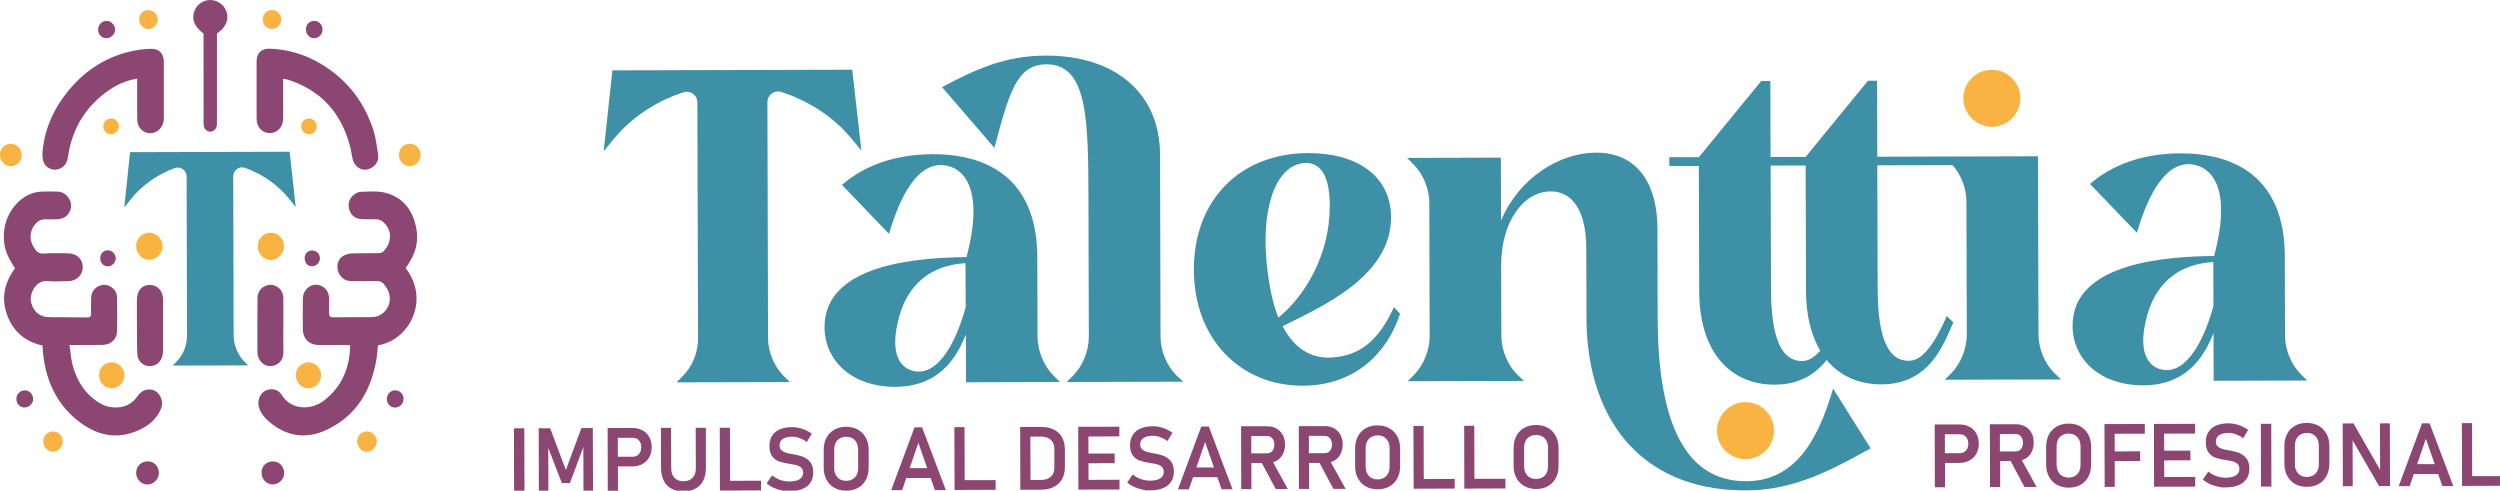 <svg xmlns:inkscape="http://www.inkscape.org/namespaces/inkscape" xmlns:sodipodi="http://sodipodi.sourceforge.net/DTD/sodipodi-0.dtd" xmlns="http://www.w3.org/2000/svg" xmlns:svg="http://www.w3.org/2000/svg" width="94.407mm" height="18.528mm" viewBox="0 0 94.407 18.528" id="svg1" xml:space="preserve" inkscape:version="1.4 (86a8ad7, 2024-10-11)" sodipodi:docname="logotipo-full.svg"><defs id="defs1"><style id="style1">      .cls-1 {        fill: #3e90a6;      }      .cls-2 {        fill: #f9b342;      }      .cls-3 {        fill: #8b4771;      }    </style><style id="style1-4">      .cls-1 {        fill: #3e90a6;      }      .cls-2 {        fill: #f9b342;      }      .cls-3 {        fill: #8b4771;      }    </style></defs><g inkscape:label="Capa 1" inkscape:groupmode="layer" id="layer1" transform="translate(-57.836,-139.167)"><g inkscape:label="Capa 1" id="layer1-8" transform="translate(-35.25,24.871)"><g id="g28" transform="matrix(0.143,0,0,0.147,93.086,114.296)"><path class="cls-3" d="m 107.49,68.34 c 2.07,-2.84 3.12,-5.99 2.49,-9.48 -0.85,-4.69 -3.44,-8.13 -8.17,-9.33 -2.12,-0.54 -4.47,-0.3 -6.71,-0.24 -0.66,0.02 -1.42,0.51 -1.94,0.99 -1.1,1.01 -1.36,2.35 -0.86,3.75 0.5,1.38 1.58,2.15 3.03,2.25 1.3,0.09 2.61,0.07 3.92,0.04 0.84,-0.01 1.51,0.29 2.1,0.85 2.19,2.06 2.21,4.97 0,7.32 -0.28,0.3 -0.79,0.53 -1.2,0.54 -2.42,0.06 -4.84,-0.02 -7.25,0.08 -0.82,0.03 -1.73,0.28 -2.42,0.71 -1.24,0.78 -1.66,2.45 -1.2,3.86 0.48,1.48 1.74,2.49 3.28,2.52 2.33,0.04 4.67,0.04 7,0 0.77,-0.01 1.38,0.26 1.83,0.81 0.43,0.53 0.85,1.11 1.13,1.73 1.42,3.17 -0.89,6.71 -4.34,6.72 -3.45,0.01 -6.89,0.03 -10.34,0.05 -0.68,0 -0.94,-0.34 -0.94,-0.98 0,-1.25 0.03,-2.5 0.01,-3.75 -0.02,-1.4 -0.56,-2.55 -1.84,-3.23 -2.3,-1.22 -5.03,0.44 -5.09,3.13 -0.05,2.56 -0.03,5.12 -0.02,7.67 0,2.65 1.59,4.25 4.25,4.28 2.28,0.02 4.56,-0.01 6.84,-0.02 0.46,0 0.92,0.04 1.42,0.07 -0.12,5.85 -2.2,10.65 -6.85,14.17 -3.48,2.64 -8.79,2.52 -11.24,-1.42 -0.95,-1.52 -2.88,-1.81 -4.38,-1.02 -1.43,0.75 -2.11,2.55 -1.61,4.25 0.44,1.47 1.42,2.6 2.53,3.55 4.6,3.9 9.78,4.71 15.24,2.25 7.93,-3.57 11.92,-10.14 13.3,-18.49 0.18,-1.08 0.23,-2.19 0.33,-3.26 8.36,-1.31 13.84,-11.61 7.35,-19.84 0.03,-0.08 0.03,-0.11 0.05,-0.13 0.1,-0.13 0.19,-0.27 0.29,-0.4 z" id="path1"></path><path class="cls-3" d="m 36.48,101.58 c -1.14,1.59 -2.57,2.68 -4.53,2.98 -2.11,0.33 -4.12,-0.06 -5.92,-1.19 -3.73,-2.33 -5.91,-5.8 -6.95,-9.99 -0.37,-1.51 -0.47,-3.08 -0.72,-4.76 h 1.32 c 2.5,0 5.01,0.04 7.51,-0.02 2.09,-0.05 3.68,-1.5 3.72,-3.42 0.06,-2.92 0.04,-5.84 0,-8.76 -0.01,-1.08 -0.52,-1.98 -1.43,-2.6 -1.13,-0.78 -2.34,-0.85 -3.56,-0.25 -1.24,0.61 -1.8,1.71 -1.85,3.04 -0.05,1.3 -0.03,2.61 -0.01,3.92 0,0.69 -0.27,1.03 -0.99,1.02 C 19.71,81.51 16.34,81.49 12.98,81.47 10.54,81.45 8.95,80.19 8.25,77.84 7.56,75.53 9.51,71.9 12.49,72.2 c 1.82,0.18 3.67,0.04 5.5,0.03 2.22,-0.02 3.9,-1.61 3.87,-3.63 -0.03,-2.05 -1.62,-3.51 -3.86,-3.52 -2.09,0 -4.18,-0.13 -6.25,0.05 -1.37,0.11 -2.14,-0.41 -2.73,-1.49 -0.03,-0.05 -0.07,-0.09 -0.1,-0.13 -1.3,-1.97 -1.11,-4.35 0.51,-6.05 0.65,-0.69 1.42,-1.13 2.42,-1.11 1,0.02 2,0 3,-0.02 1.35,-0.02 2.54,-0.4 3.32,-1.57 0.73,-1.1 0.83,-2.3 0.21,-3.48 -0.67,-1.27 -1.76,-2 -3.2,-2.06 -1.33,-0.05 -2.67,-0.04 -4,0 -1.73,0.04 -3.34,0.52 -4.8,1.46 -5.14,3.31 -6.92,10.41 -3.94,15.76 0.46,0.82 0.97,1.61 1.52,2.51 -2.75,3.59 -3.73,7.59 -2.09,11.94 1.62,4.3 4.8,6.91 9.33,7.86 0.06,0.72 0.1,1.41 0.18,2.09 0.8,7.36 3.87,13.49 9.97,17.82 5.11,3.63 10.62,4.32 16.33,1.34 2.04,-1.06 3.69,-2.58 4.7,-4.69 0.66,-1.39 0.57,-2.77 -0.39,-4.01 -1.38,-1.78 -4.12,-1.65 -5.52,0.29 z" id="path2"></path><path class="cls-3" d="m 71.21,34.21 c 2.08,-0.03 3.57,-1.62 3.57,-3.81 0,-3.06 0,-6.11 -0.01,-9.17 v -0.99 c 0.43,0.07 0.76,0.09 1.07,0.18 8.73,2.62 14.22,8.41 16.61,17.17 0.31,1.12 0.42,2.3 0.71,3.42 0.42,1.66 2.09,2.82 3.61,2.57 1.88,-0.31 3.36,-1.89 3.11,-3.61 -0.34,-2.32 -0.64,-4.7 -1.4,-6.91 C 95.89,25.57 91.05,19.88 84.1,16.05 80.13,13.87 75.85,12.67 71.3,12.51 c -2.25,-0.08 -3.54,1.1 -3.54,3.32 -0.01,4.89 -0.02,9.78 0,14.67 0.01,2.15 1.52,3.72 3.47,3.7 z" id="path3"></path><path class="cls-3" d="m 39.87,12.53 c -1.33,0.05 -2.67,0.16 -3.97,0.39 -7.25,1.3 -13.21,4.85 -17.93,10.49 -3.63,4.33 -6.01,9.24 -6.67,14.9 -0.11,0.97 -0.16,2.02 0.08,2.95 0.38,1.49 1.95,2.45 3.36,2.33 1.68,-0.15 2.92,-1.33 3.18,-3.12 1.08,-7.43 4.73,-13.24 10.98,-17.39 2.19,-1.45 4.58,-2.46 7.33,-2.87 v 0.95 c 0,3.06 0,6.11 0,9.17 0,0.49 0.03,1.01 0.17,1.48 0.52,1.67 2.13,2.64 3.83,2.37 1.72,-0.28 3.03,-1.82 3.03,-3.66 0.02,-4.89 0.01,-9.78 0,-14.67 0,-2.12 -1.28,-3.39 -3.4,-3.31 z" id="path4"></path><path class="cls-3" d="M 59.89,3.25 C 59.37,1.39 57.64,0.07 55.62,0 53.77,-0.06 51.95,1.15 51.33,2.87 50.55,5 51.24,6.71 53.75,8.65 v 0.92 c 0,7.14 0,14.28 0.01,21.42 0,0.42 -0.02,0.84 0.04,1.25 0.14,0.96 0.89,1.63 1.74,1.59 0.91,-0.04 1.65,-0.76 1.73,-1.71 0.03,-0.39 0.02,-0.78 0.02,-1.17 0,-6.97 0,-13.95 0,-20.92 V 8.61 c 2.3,-1.54 3.16,-3.37 2.6,-5.36 z" id="path5"></path><path class="cls-3" d="m 42.91,75.84 c -0.36,-1.57 -1.71,-2.64 -3.29,-2.65 -2.11,-0.01 -3.42,1.37 -3.46,3.71 -0.04,2.25 0,4.5 0,6.75 h 0.02 c 0,0.22 0,0.44 0,0.67 0.02,2.27 -0.03,4.55 0.09,6.82 0.09,1.69 1.7,2.99 3.35,2.93 2.07,-0.08 3.44,-1.63 3.45,-4.01 0.02,-4.27 0.02,-8.55 0,-12.83 0,-0.47 -0.05,-0.95 -0.16,-1.4 z" id="path6"></path><path class="cls-3" d="m 74.82,76.62 c 0,-1.12 -0.42,-2.07 -1.32,-2.74 -1.12,-0.83 -2.36,-0.92 -3.62,-0.33 -1.33,0.63 -1.87,1.8 -1.88,3.18 -0.04,4.56 -0.04,9.11 -0.02,13.66 0,2.08 1.54,3.71 3.42,3.67 1.58,-0.04 3.5,-1.11 3.44,-3.69 -0.05,-2.22 -0.01,-4.44 -0.01,-6.67 v 0 c 0,-2.36 0,-4.72 0,-7.08 z" id="path7"></path><path class="cls-3" d="m 38.82,124.47 c 1.66,0.05 3.1,-1.29 3.14,-2.91 0.03,-1.7 -1.2,-3.01 -2.86,-3.04 -1.78,-0.03 -3.07,1.15 -3.14,2.87 -0.06,1.62 1.25,3.03 2.87,3.08 z" id="path8"></path><path class="cls-3" d="m 72.12,118.53 c -1.78,-0.01 -3.05,1.19 -3.05,2.9 0,1.66 1.28,2.99 2.89,3.02 1.63,0.02 3.05,-1.29 3.08,-2.85 0.04,-1.71 -1.24,-3.05 -2.92,-3.06 z" id="path9"></path><path class="cls-3" d="m 28.05,9.82 c 1.26,0.02 2.35,-1.01 2.35,-2.2 0,-1.19 -1.07,-2.25 -2.23,-2.26 -1.22,-0.01 -2.23,0.98 -2.26,2.19 -0.02,1.27 0.9,2.26 2.14,2.27 z" id="path10"></path><path class="cls-3" d="m 104.37,100.26 c -1.22,0 -2.19,0.97 -2.21,2.22 -0.02,1.21 0.92,2.2 2.1,2.22 1.27,0.02 2.31,-0.97 2.31,-2.22 0,-1.24 -0.96,-2.22 -2.21,-2.22 z" id="path11"></path><path class="cls-3" d="M 82.86,9.83 C 84.13,9.85 85.15,8.87 85.17,7.62 85.19,6.36 84.23,5.37 83,5.37 c -1.29,0 -2.21,0.92 -2.21,2.19 0,1.21 0.94,2.25 2.07,2.27 z" id="path12"></path><path class="cls-3" d="m 6.42,104.68 c 1.21,0.04 2.3,-0.95 2.34,-2.12 0.03,-1.17 -0.94,-2.23 -2.09,-2.29 -1.24,-0.06 -2.29,0.87 -2.34,2.09 -0.05,1.29 0.84,2.28 2.09,2.32 z" id="path13"></path><path class="cls-3" d="m 30.56,66.36 c 0,-1.15 -1,-2.09 -2.16,-2.06 -1.12,0.03 -1.93,0.88 -1.94,2.05 -0.01,1.17 0.88,2.08 2.02,2.07 1.12,-0.01 2.09,-0.97 2.08,-2.05 z" id="path14"></path><path class="cls-3" d="m 80.45,66.24 c -0.03,1.25 0.76,2.15 1.9,2.17 1.14,0.02 2.11,-0.89 2.13,-2 0.02,-1.12 -0.85,-2.03 -1.95,-2.07 -1.16,-0.04 -2.05,0.78 -2.08,1.9 z" id="path15"></path><path class="cls-2" d="m 39.33,66.75 c -1.87,0 -3.4,-1.64 -3.37,-3.59 0.03,-1.93 1.5,-3.36 3.48,-3.37 1.92,0 3.5,1.56 3.49,3.48 0,1.93 -1.62,3.49 -3.6,3.49 v 0 z" id="path16"></path><path class="cls-2" d="m 68.08,63.3 c 0,-2.07 1.41,-3.5 3.49,-3.52 1.93,-0.02 3.42,1.5 3.44,3.52 0.02,1.84 -1.64,3.48 -3.53,3.49 -1.84,0 -3.4,-1.6 -3.41,-3.49 v 0 z" id="path17"></path><path class="cls-2" d="m 84.81,96.47 c -0.02,1.79 -1.59,3.31 -3.39,3.28 -1.84,-0.03 -3.32,-1.55 -3.29,-3.37 0.03,-1.92 1.51,-3.35 3.42,-3.3 1.83,0.05 3.28,1.55 3.26,3.4 v 0 z" id="path18"></path><path class="cls-2" d="m 29.46,99.75 c -1.87,-0.03 -3.33,-1.56 -3.29,-3.46 0.04,-1.87 1.5,-3.26 3.41,-3.22 1.78,0.03 3.32,1.62 3.29,3.39 -0.03,1.79 -1.6,3.31 -3.41,3.28 v 0 z" id="path19"></path><path class="cls-2" d="M 2.82,42.71 C 1.22,42.72 0,41.42 0,39.73 0,38.16 1.2,36.96 2.8,36.93 4.4,36.9 5.71,38.2 5.73,39.82 5.75,41.44 4.48,42.7 2.82,42.71 Z" id="path20"></path><path class="cls-2" d="m 108.12,42.69 c -1.53,0 -2.77,-1.26 -2.77,-2.83 0,-1.66 1.22,-2.92 2.85,-2.94 1.56,-0.02 2.87,1.27 2.88,2.83 0.01,1.63 -1.31,2.95 -2.96,2.94 z" id="path21"></path><path class="cls-2" d="m 96.96,110.84 c 1.43,0 2.56,1.18 2.54,2.63 -0.02,1.39 -1.33,2.62 -2.75,2.58 -1.33,-0.04 -2.46,-1.28 -2.43,-2.69 0.03,-1.47 1.14,-2.53 2.64,-2.53 v 0 z" id="path22"></path><path class="cls-2" d="m 11.42,113.35 c 0.03,-1.46 1.16,-2.54 2.65,-2.52 1.38,0.02 2.52,1.21 2.5,2.6 -0.02,1.41 -1.25,2.63 -2.62,2.61 -1.37,-0.02 -2.55,-1.28 -2.52,-2.69 v 0 z" id="path23"></path><path class="cls-2" d="m 39.14,2.61 c 1.43,0 2.53,1.06 2.52,2.43 -0.01,1.3 -1.17,2.43 -2.48,2.43 -1.31,0 -2.42,-1.12 -2.45,-2.46 C 36.71,3.6 37.7,2.61 39.14,2.6 v 0 z" id="path24"></path><path class="cls-2" d="m 71.83,2.57 c 1.34,0 2.44,1.08 2.46,2.41 0.02,1.33 -1.14,2.48 -2.51,2.48 -1.32,0 -2.39,-1.11 -2.39,-2.48 0,-1.37 1.05,-2.41 2.44,-2.41 z" id="path25"></path><path class="cls-2" d="m 29.31,34.5 c -1.11,0.02 -2.02,-0.92 -2.02,-2.08 0,-1.08 0.92,-2 2.02,-2 1.11,0 2.05,0.87 2.08,1.95 0.04,1.13 -0.92,2.12 -2.08,2.13 z" id="path26"></path><path class="cls-2" d="m 83.66,32.48 c 0,1.11 -0.95,2.02 -2.1,2.03 -1.13,0 -2.04,-0.94 -2.02,-2.1 0.02,-1.13 0.87,-1.95 2.04,-1.96 1.14,-0.01 2.08,0.91 2.08,2.03 z" id="path27"></path><path class="cls-1" d="M 61.7,86.19 61.59,45.34 c 0,-1.62 1.6,-2.74 3.13,-2.21 4.52,1.56 8.73,4.39 11.65,7.97 l 1.72,2.08 -1.6,-14.2 -42.14,0.11 -1.53,14.21 1.71,-2.09 c 2.9,-3.59 7.1,-6.44 11.61,-8.03 1.53,-0.54 3.14,0.57 3.14,2.19 l 0.11,40.85 c 0,2.48 -0.97,4.87 -2.72,6.63 l -1.06,1.07 19.91,-0.05 -1.12,-1.12 c -1.65,-1.64 -2.7,-4.24 -2.7,-6.56 z" id="path28"></path></g><g id="g27" transform="matrix(0.265,0,0,0.265,112.494,116.396)"><path class="cls-2" d="m 179.57,53.42 c 0,2.24 -1.81,4.07 -4.05,4.08 -2.24,0 -4.07,-1.81 -4.08,-4.05 0,-2.24 1.81,-4.07 4.05,-4.07 2.25,0 4.07,1.81 4.08,4.05 v 0 z" id="path1-8"></path><path class="cls-1" d="m 64.37,35.84 c -1.17,4.4 -3.69,9.8 -7.29,9.13 -1.98,-0.37 -3.41,-2.34 -2.43,-6.75 1.16,-5.64 4.81,-8.38 9.7,-8.64 z M 74.61,40.15 74.58,28.69 C 74.55,18.72 68.84,14.02 59.61,14.05 c -5.33,0.01 -9.72,1.64 -12.87,4.37 l 6.71,6.98 c 1.66,-5.7 4.25,-10.36 8.03,-9.75 2.48,0.37 5.64,3.14 3.01,13.06 -6.13,0.08 -20.25,0.74 -20.23,9.97 0.01,4.96 4.11,8.54 10.06,8.52 6.01,-0.02 8.6,-3.74 10.08,-7.46 l 0.02,6.81 13.38,-0.04 -0.93,-0.93 C 75.5,44.22 74.63,42.05 74.62,40.13 v 0 z" id="path2-8"></path><path class="cls-1" d="M 92.14,40.1 92.07,14.14 C 92.05,5.22 85.53,-0.03 75.8,0 69.92,0.02 65.77,1.95 61.01,4.5 l 7.46,8.65 c 2.08,-7.87 3.19,-11.9 7.4,-11.91 5.95,-0.02 5.97,7.98 6,19.68 l 0.05,19.2 c 0,1.92 -0.86,4.09 -2.22,5.46 l -0.93,0.93 16.6,-0.04 -0.99,-0.93 c -1.37,-1.36 -2.24,-3.52 -2.24,-5.45 v 0 z" id="path3-2"></path><path class="cls-1" d="m 107.42,30.95 c -1.14,-8.61 0.89,-15.06 4.98,-15.62 2.11,-0.25 3.84,1.1 3.86,6.06 0.02,7.06 -3.62,12.96 -7.33,15.94 -0.69,-1.73 -1.19,-3.84 -1.5,-6.38 v 0 z m 9.94,11.99 c -3.34,0.5 -6.01,-0.91 -7.82,-4.38 5.44,-2.74 15.47,-7.04 15.45,-15.53 -0.01,-5.76 -4.73,-9.16 -11.79,-9.14 -9.73,0.03 -16.34,6.67 -16.31,16.65 0.03,9.91 6.67,16.52 15.53,16.5 7.31,-0.02 12.01,-4.55 13.85,-10.26 l -0.87,-0.93 c -2.03,4.47 -4.57,6.64 -8.03,7.08 v 0 z" id="path4-4"></path><path class="cls-1" d="m 175.57,60.65 c -9.41,0.03 -12.56,-9.88 -12.59,-23.26 l -0.03,-12.75 c -0.02,-6.5 -2.94,-10.83 -8.76,-10.81 -5.32,0.01 -11.07,3.74 -13.53,9.69 l -0.02,-8.98 -13.37,0.04 0.93,0.93 c 1.37,1.36 2.24,3.52 2.24,5.38 l 0.05,19.13 c 0,1.92 -0.86,4.09 -2.21,5.45 l -0.93,0.93 16.59,-0.04 -0.99,-0.93 c -1.37,-1.36 -2.24,-3.52 -2.24,-5.44 l -0.03,-10.03 c -0.02,-6.32 3.19,-10.59 7.03,-10.61 3.34,0 5.08,3.08 5.1,8.04 l 0.03,10.46 c 0.22,14.8 8.58,24.56 23.61,24.09 7.1,-0.22 13.17,-3.98 16.88,-5.97 l -5.35,-8.52 c -2.23,7.68 -5.6,13.18 -12.41,13.2 z" id="path5-5"></path><path class="cls-1" d="m 183.55,43.52 c -3.4,0 -4.41,-4.38 -4.42,-10.45 l -0.05,-17.4 h 0.78 c 0,0 4.21,-0.01 4.21,-0.01 l 0.05,17.83 c 0,3.55 0.75,6.41 2.03,8.56 -1.17,1.33 -2.06,1.47 -2.6,1.47 z m 33.7,-3.74 -0.07,-25.44 -5.99,0.02 -7.38,0.02 -9.53,0.03 -0.03,-10.83 h -1.3 c 0,0 -8.89,10.86 -8.89,10.86 h -4.21 c 0,0 -0.78,0.01 -0.78,0.01 L 179.04,3.62 h -1.3 c 0,0 -8.89,10.86 -8.89,10.86 h -4.21 c 0,0 0,1.25 0,1.25 h 4.21 c 0,0 0.05,17.82 0.05,17.82 0.02,8.79 4.49,13.36 10.75,13.34 3.63,0 5.89,-1.59 7.41,-3.52 1.91,2.31 4.62,3.48 7.8,3.48 7,-0.02 8.9,-5.84 10.25,-8.82 l -0.93,-0.93 c -2.58,6.01 -4.5,6.39 -5.43,6.39 -3.41,0 -4.41,-4.38 -4.42,-10.45 l -0.05,-17.4 10.74,-0.03 c 1.2,1.36 1.95,3.35 1.96,5.07 l 0.05,19.13 c 0,1.92 -0.86,4.09 -2.21,5.45 l -0.93,0.93 16.59,-0.04 -0.99,-0.93 c -1.37,-1.36 -2.24,-3.52 -2.24,-5.44 z" id="path6-5"></path><path class="cls-1" d="m 234.92,44.76 c -1.98,-0.37 -3.4,-2.34 -2.43,-6.73 1.16,-5.62 4.8,-8.35 9.67,-8.61 l 0.02,6.24 c -1.16,4.39 -3.68,9.77 -7.26,9.1 z m 20.63,1.55 -0.93,-0.92 c -1.36,-1.36 -2.23,-3.52 -2.24,-5.43 l -0.03,-11.43 c -0.03,-9.94 -5.72,-14.62 -14.92,-14.6 -5.31,0.01 -9.69,1.63 -12.84,4.36 l 6.69,6.96 c 1.65,-5.69 4.23,-10.33 8,-9.72 2.47,0.36 5.63,3.14 3,13.02 -6.11,0.08 -20.2,0.73 -20.17,9.94 0.01,4.94 4.1,8.51 10.03,8.5 5.99,-0.02 8.58,-3.73 10.05,-7.44 l 0.02,6.79 13.34,-0.04 v 0 z" id="path7-1"></path><g id="g25"><rect class="cls-3" x="0.01" y="53.11" width="1.48" height="8.95" transform="rotate(-0.15,-0.075,57.296)" id="rect7"></rect><polygon class="cls-3" points="9.89,55.78 9.91,62.03 11.27,62.03 11.24,53.08 9.61,53.08 7.4,59.05 5.16,53.1 3.53,53.1 3.55,62.05 4.91,62.04 4.89,55.91 6.83,60.91 7.98,60.9 " id="polygon7"></polygon><path class="cls-3" d="M 18.31,53.4 C 17.9,53.17 17.41,53.06 16.87,53.06 H 14.8 c 0,0 0,0 0,0 h -1.45 c 0,0 0.02,8.95 0.02,8.95 h 1.45 c 0,0 0,-3.47 0,-3.47 h 2.07 c 0.55,0 1.03,-0.12 1.44,-0.35 0.41,-0.23 0.73,-0.55 0.96,-0.96 0.23,-0.41 0.34,-0.89 0.34,-1.44 0,-0.55 -0.12,-1.03 -0.35,-1.44 -0.23,-0.41 -0.55,-0.73 -0.97,-0.96 z m -0.33,3.12 c -0.1,0.2 -0.24,0.36 -0.42,0.47 -0.18,0.11 -0.39,0.17 -0.64,0.17 H 14.8 c 0,0 0,-2.7 0,-2.7 h 2.12 c 0.24,0 0.45,0.05 0.64,0.16 0.18,0.11 0.32,0.27 0.43,0.47 0.1,0.2 0.15,0.44 0.15,0.71 0,0.27 -0.05,0.5 -0.15,0.71 z" id="path8-7"></path><path class="cls-3" d="m 25.9,53.04 0.02,5.75 c 0,0.59 -0.15,1.05 -0.46,1.37 -0.31,0.32 -0.74,0.49 -1.3,0.49 -0.55,0 -0.98,-0.16 -1.29,-0.48 -0.31,-0.32 -0.46,-0.78 -0.46,-1.37 l -0.02,-5.75 h -1.45 c 0,0 0.02,5.71 0.02,5.71 0,0.7 0.13,1.3 0.38,1.8 0.25,0.5 0.62,0.88 1.09,1.14 0.48,0.26 1.05,0.39 1.73,0.39 0.68,0 1.26,-0.13 1.73,-0.4 0.48,-0.26 0.84,-0.64 1.09,-1.14 0.25,-0.5 0.37,-1.1 0.37,-1.8 v -5.71 c 0,0 -1.46,0 -1.46,0 z" id="path9-1"></path><polygon class="cls-3" points="30.8,60.59 30.78,53.03 29.33,53.03 29.35,61.98 30.8,61.98 35.21,61.96 35.21,60.58 " id="polygon9"></polygon><path class="cls-3" d="m 41.35,57.22 c -0.37,-0.15 -0.83,-0.28 -1.39,-0.39 -0.02,0 -0.04,0 -0.07,-0.01 -0.02,0 -0.05,0 -0.07,-0.01 -0.02,0 -0.03,0 -0.05,0 -0.01,0 -0.03,0 -0.05,0 -0.44,-0.08 -0.77,-0.17 -1.02,-0.24 -0.24,-0.08 -0.44,-0.2 -0.61,-0.36 -0.16,-0.16 -0.24,-0.39 -0.24,-0.68 v 0 c 0,-0.39 0.16,-0.69 0.47,-0.9 0.31,-0.21 0.76,-0.32 1.33,-0.32 0.34,0 0.69,0.06 1.04,0.19 0.36,0.13 0.71,0.31 1.05,0.56 l 0.71,-1.19 c -0.29,-0.2 -0.59,-0.38 -0.9,-0.51 -0.31,-0.14 -0.63,-0.24 -0.95,-0.31 -0.32,-0.07 -0.64,-0.11 -0.96,-0.11 -0.68,0 -1.26,0.11 -1.75,0.32 -0.48,0.21 -0.85,0.52 -1.1,0.92 -0.25,0.4 -0.38,0.88 -0.38,1.45 v 0 c 0,0.65 0.14,1.14 0.41,1.49 0.27,0.35 0.6,0.59 0.98,0.72 0.39,0.13 0.88,0.25 1.48,0.34 l 0.11,0.02 c 0,0 0.02,0 0.04,0 0.01,0 0.02,0 0.04,0 0.38,0.07 0.69,0.14 0.93,0.21 0.24,0.08 0.43,0.2 0.58,0.36 0.15,0.16 0.23,0.38 0.23,0.66 v 0 c 0,0.4 -0.17,0.71 -0.5,0.93 -0.33,0.22 -0.8,0.32 -1.4,0.33 -0.48,0 -0.93,-0.07 -1.36,-0.22 -0.43,-0.15 -0.81,-0.37 -1.16,-0.66 l -0.78,1.15 c 0.29,0.24 0.6,0.44 0.95,0.61 0.35,0.16 0.72,0.29 1.11,0.37 0.39,0.08 0.59,0.13 0.59,0.13 0,0 0.21,0 0.65,0 0.71,0 1.31,-0.11 1.81,-0.32 0.5,-0.21 0.88,-0.51 1.14,-0.91 0.26,-0.4 0.39,-0.87 0.39,-1.43 v 0 c 0,-0.61 -0.13,-1.08 -0.38,-1.42 -0.25,-0.34 -0.56,-0.59 -0.93,-0.75 z" id="path10-1"></path><path class="cls-3" d="m 50.14,54.45 c -0.27,-0.5 -0.64,-0.88 -1.13,-1.15 -0.48,-0.27 -1.04,-0.41 -1.68,-0.41 -0.64,0 -1.2,0.14 -1.68,0.41 -0.48,0.27 -0.86,0.66 -1.12,1.16 -0.26,0.5 -0.39,1.08 -0.39,1.73 v 2.53 c 0,0.66 0.14,1.23 0.41,1.73 0.27,0.5 0.64,0.88 1.13,1.15 0.49,0.27 1.05,0.41 1.68,0.4 0.64,0 1.2,-0.14 1.68,-0.41 0.48,-0.27 0.86,-0.66 1.12,-1.16 0.26,-0.5 0.39,-1.08 0.39,-1.73 v -2.53 c 0,-0.66 -0.14,-1.23 -0.41,-1.73 z m -1.29,5.27 c -0.14,0.28 -0.34,0.49 -0.6,0.64 -0.26,0.15 -0.56,0.23 -0.9,0.23 -0.34,0 -0.64,-0.07 -0.9,-0.22 -0.26,-0.15 -0.46,-0.36 -0.6,-0.64 -0.14,-0.28 -0.21,-0.6 -0.21,-0.96 v -2.62 c 0,-0.36 0.06,-0.68 0.2,-0.96 0.14,-0.28 0.34,-0.49 0.6,-0.64 0.26,-0.15 0.56,-0.23 0.9,-0.23 0.34,0 0.64,0.07 0.9,0.22 0.26,0.15 0.46,0.36 0.6,0.64 0.14,0.28 0.21,0.6 0.21,0.96 v 2.62 c 0,0.36 -0.06,0.68 -0.2,0.96 z" id="path11-5"></path><path class="cls-3" d="m 57.09,52.96 -3.33,8.96 h 1.56 c 0,0 0.59,-1.73 0.59,-1.73 h 3.47 c 0,0 0.6,1.72 0.6,1.72 h 1.56 c 0,0 -3.38,-8.94 -3.38,-8.94 h -1.07 z m -0.7,5.83 1.24,-3.62 1.26,3.62 h -2.51 z" id="path12-2"></path><polygon class="cls-3" points="64.21,52.94 62.76,52.94 62.79,61.89 63.47,61.89 68.64,61.87 68.64,60.49 64.23,60.5 " id="polygon12"></polygon><path class="cls-3" d="M 78.09,54.37 C 77.82,53.89 77.42,53.53 76.91,53.28 76.39,53.03 75.77,52.91 75.04,52.91 H 73.5 c 0,0 -1.36,0 -1.36,0 l 0.02,8.95 h 0.85 c 0,0 0,0 0,0 h 2.04 c 0.74,0 1.37,-0.14 1.88,-0.4 0.52,-0.26 0.91,-0.63 1.18,-1.11 0.27,-0.48 0.4,-1.05 0.4,-1.71 V 56.1 c 0,-0.68 -0.15,-1.26 -0.42,-1.73 z M 76.52,60 c -0.34,0.31 -0.81,0.47 -1.43,0.47 h -1.48 c 0,0 -0.02,-6.18 -0.02,-6.18 h 1.48 c 0.62,0 1.09,0.15 1.43,0.46 0.34,0.31 0.51,0.74 0.51,1.31 v 2.63 c 0,0.56 -0.16,1 -0.49,1.31 z" id="path13-7"></path><polygon class="cls-3" points="81.02,52.89 80.41,52.9 80.43,61.84 81.04,61.84 81.04,61.84 86.29,61.83 86.29,60.44 81.88,60.46 81.87,58.09 85.61,58.08 85.6,56.7 81.87,56.71 81.86,54.28 86.27,54.26 86.27,52.88 81.02,52.89 " id="polygon13"></polygon><path class="cls-3" d="m 92.74,57.09 c -0.37,-0.15 -0.83,-0.28 -1.39,-0.39 -0.02,0 -0.04,0 -0.07,-0.01 -0.02,0 -0.05,0 -0.07,-0.01 -0.02,0 -0.03,0 -0.05,0 -0.02,0 -0.03,0 -0.05,0 -0.44,-0.08 -0.77,-0.17 -1.02,-0.24 -0.24,-0.08 -0.44,-0.2 -0.61,-0.36 -0.16,-0.16 -0.24,-0.39 -0.24,-0.68 v 0 c 0,-0.39 0.16,-0.69 0.47,-0.9 0.31,-0.21 0.76,-0.32 1.33,-0.32 0.34,0 0.69,0.06 1.04,0.19 0.35,0.13 0.71,0.31 1.05,0.56 l 0.71,-1.19 c -0.29,-0.2 -0.59,-0.38 -0.9,-0.51 -0.31,-0.14 -0.62,-0.24 -0.95,-0.31 -0.32,-0.07 -0.64,-0.11 -0.96,-0.1 -0.68,0 -1.26,0.11 -1.75,0.32 -0.48,0.21 -0.85,0.52 -1.1,0.92 -0.25,0.4 -0.38,0.88 -0.38,1.45 v 0 c 0,0.65 0.14,1.14 0.41,1.49 0.27,0.35 0.6,0.59 0.98,0.72 0.38,0.13 0.88,0.25 1.48,0.34 l 0.11,0.02 c 0,0 0.02,0 0.04,0 0.01,0 0.02,0 0.04,0 0.38,0.07 0.69,0.14 0.93,0.21 0.24,0.08 0.43,0.2 0.58,0.36 0.15,0.16 0.23,0.38 0.23,0.66 v 0 c 0,0.4 -0.16,0.71 -0.5,0.93 -0.33,0.22 -0.8,0.32 -1.4,0.33 -0.48,0 -0.93,-0.07 -1.36,-0.22 -0.43,-0.15 -0.81,-0.37 -1.16,-0.66 l -0.78,1.15 c 0.29,0.24 0.6,0.44 0.95,0.61 0.35,0.16 0.72,0.29 1.11,0.37 0.39,0.08 0.59,0.13 0.59,0.13 0,0 0.21,0 0.65,0 0.71,0 1.31,-0.11 1.81,-0.32 0.5,-0.21 0.88,-0.51 1.14,-0.91 0.26,-0.4 0.39,-0.87 0.39,-1.43 v 0 c 0,-0.61 -0.13,-1.08 -0.38,-1.42 -0.25,-0.34 -0.56,-0.59 -0.93,-0.75 z" id="path14-6"></path><path class="cls-3" d="m 97.95,52.85 -3.33,8.96 h 1.56 c 0,0 0.59,-1.73 0.59,-1.73 h 3.47 c 0,0 0.6,1.72 0.6,1.72 h 1.56 c 0,0 -3.38,-8.94 -3.38,-8.94 h -1.07 z m -0.7,5.84 1.24,-3.62 1.26,3.62 h -2.51 z" id="path15-1"></path><path class="cls-3" d="m 108.67,57.74 c 0.38,-0.22 0.68,-0.53 0.89,-0.92 0.21,-0.4 0.32,-0.86 0.32,-1.38 0,-0.53 -0.11,-0.99 -0.32,-1.38 -0.21,-0.4 -0.51,-0.7 -0.9,-0.92 -0.38,-0.22 -0.83,-0.32 -1.33,-0.32 h -3.11 c 0,0 -0.6,0 -0.6,0 l 0.02,8.95 h 1.45 c 0,0 0,-3.71 0,-3.71 h 1.49 c 0,0 1.97,3.7 1.97,3.7 h 1.73 c 0,0 -2.11,-3.82 -2.11,-3.82 0.18,-0.05 0.35,-0.12 0.51,-0.21 z m -3.6,-3.53 h 2.23 c 0.21,0 0.4,0.04 0.56,0.15 0.16,0.1 0.28,0.25 0.37,0.44 0.09,0.19 0.13,0.41 0.13,0.65 0,0.25 -0.04,0.46 -0.13,0.65 -0.09,0.19 -0.21,0.33 -0.37,0.43 -0.16,0.1 -0.35,0.15 -0.56,0.15 h -2.23 c 0,0 0,-2.47 0,-2.47 z" id="path16-4"></path><path class="cls-3" d="m 116.89,57.72 c 0.38,-0.22 0.68,-0.53 0.89,-0.92 0.21,-0.4 0.32,-0.85 0.32,-1.38 0,-0.52 -0.11,-0.99 -0.32,-1.38 -0.21,-0.4 -0.51,-0.7 -0.9,-0.92 -0.38,-0.22 -0.83,-0.32 -1.33,-0.32 h -3.11 c 0,0 -0.6,0 -0.6,0 l 0.02,8.95 h 1.45 c 0,0 0,-3.71 0,-3.71 h 1.49 c 0,0 1.97,3.7 1.97,3.7 h 1.74 c 0,0 -2.11,-3.82 -2.11,-3.82 0.18,-0.05 0.35,-0.12 0.51,-0.21 z m -3.61,-3.53 h 2.23 c 0.21,0 0.4,0.05 0.56,0.15 0.16,0.1 0.28,0.25 0.37,0.44 0.09,0.19 0.13,0.41 0.13,0.65 0,0.25 -0.04,0.46 -0.13,0.65 -0.09,0.19 -0.21,0.33 -0.37,0.43 -0.16,0.1 -0.35,0.15 -0.56,0.15 h -2.23 c 0,0 0,-2.47 0,-2.47 z" id="path17-2"></path><path class="cls-3" d="m 125.87,54.25 c -0.27,-0.5 -0.64,-0.88 -1.13,-1.15 -0.48,-0.27 -1.04,-0.41 -1.68,-0.41 -0.64,0 -1.2,0.14 -1.68,0.41 -0.48,0.27 -0.86,0.66 -1.12,1.16 -0.26,0.5 -0.39,1.08 -0.39,1.73 v 2.53 c 0,0.66 0.14,1.23 0.41,1.73 0.27,0.5 0.64,0.88 1.13,1.15 0.49,0.27 1.05,0.41 1.68,0.4 0.64,0 1.2,-0.14 1.68,-0.41 0.48,-0.27 0.86,-0.66 1.12,-1.16 0.26,-0.5 0.39,-1.08 0.39,-1.73 v -2.53 c 0,-0.66 -0.14,-1.23 -0.41,-1.73 z m -1.29,5.27 c -0.14,0.28 -0.34,0.49 -0.6,0.64 -0.26,0.15 -0.56,0.23 -0.9,0.23 -0.34,0 -0.64,-0.07 -0.9,-0.22 -0.26,-0.15 -0.46,-0.36 -0.6,-0.64 -0.14,-0.28 -0.21,-0.6 -0.21,-0.96 v -2.62 c 0,-0.36 0.06,-0.68 0.2,-0.96 0.14,-0.28 0.34,-0.49 0.6,-0.64 0.26,-0.15 0.56,-0.23 0.9,-0.23 0.34,0 0.64,0.07 0.9,0.22 0.26,0.15 0.46,0.36 0.6,0.64 0.14,0.28 0.21,0.6 0.21,0.96 v 2.62 c 0,0.36 -0.06,0.68 -0.2,0.96 z" id="path18-3"></path><polygon class="cls-3" points="129.65,60.33 129.63,52.77 128.18,52.77 128.21,61.72 129.65,61.71 134.06,61.7 134.06,60.32 " id="polygon18"></polygon><polygon class="cls-3" points="136.85,52.75 135.41,52.75 135.43,61.7 136.11,61.7 141.29,61.68 141.29,60.3 136.87,60.31 " id="polygon19"></polygon><path class="cls-3" d="m 148.45,54.19 c -0.27,-0.5 -0.64,-0.88 -1.13,-1.15 -0.48,-0.27 -1.04,-0.41 -1.68,-0.4 -0.64,0 -1.2,0.14 -1.68,0.41 -0.48,0.27 -0.86,0.66 -1.12,1.16 -0.26,0.5 -0.39,1.08 -0.39,1.73 v 2.53 c 0,0.66 0.14,1.23 0.41,1.73 0.27,0.5 0.64,0.88 1.13,1.15 0.49,0.27 1.05,0.41 1.68,0.41 0.64,0 1.2,-0.14 1.68,-0.41 0.48,-0.27 0.86,-0.66 1.12,-1.16 0.26,-0.5 0.39,-1.08 0.39,-1.73 v -2.54 c 0,-0.66 -0.14,-1.23 -0.41,-1.73 z m -1.29,5.27 c -0.14,0.28 -0.34,0.49 -0.6,0.64 -0.26,0.15 -0.56,0.23 -0.9,0.23 -0.34,0 -0.64,-0.07 -0.9,-0.22 -0.26,-0.15 -0.46,-0.36 -0.6,-0.64 -0.14,-0.28 -0.21,-0.6 -0.21,-0.96 v -2.62 c 0,-0.36 0.06,-0.68 0.2,-0.96 0.14,-0.28 0.34,-0.49 0.6,-0.64 0.26,-0.15 0.56,-0.23 0.9,-0.23 0.34,0 0.64,0.07 0.9,0.22 0.26,0.15 0.46,0.36 0.6,0.64 0.14,0.28 0.21,0.6 0.21,0.96 v 2.62 c 0,0.36 -0.06,0.68 -0.2,0.96 z" id="path19-2"></path><path class="cls-3" d="m 207.42,52.9 c -0.42,-0.23 -0.9,-0.34 -1.44,-0.34 h -2.82 c 0,0 -0.7,0 -0.7,0 l 0.02,8.95 h 1.45 c 0,0 0,-3.47 0,-3.47 H 206 c 0.55,0 1.02,-0.12 1.44,-0.35 0.41,-0.23 0.73,-0.55 0.96,-0.96 0.23,-0.41 0.34,-0.89 0.34,-1.44 0,-0.55 -0.12,-1.03 -0.35,-1.44 -0.23,-0.41 -0.55,-0.73 -0.97,-0.96 z m -0.33,3.11 c -0.1,0.21 -0.24,0.36 -0.42,0.48 -0.18,0.11 -0.39,0.17 -0.64,0.17 h -2.12 c 0,0 0,-2.7 0,-2.7 h 2.12 c 0.24,0 0.45,0.05 0.64,0.16 0.18,0.11 0.32,0.27 0.43,0.48 0.1,0.2 0.15,0.44 0.15,0.71 0,0.27 -0.05,0.5 -0.15,0.71 z" id="path20-2"></path><path class="cls-3" d="m 215.36,57.45 c 0.38,-0.22 0.68,-0.53 0.89,-0.92 0.21,-0.4 0.32,-0.86 0.32,-1.38 0,-0.53 -0.11,-0.99 -0.32,-1.38 -0.21,-0.4 -0.51,-0.7 -0.89,-0.92 -0.38,-0.22 -0.83,-0.32 -1.33,-0.32 h -3.11 c 0,0 -0.6,0 -0.6,0 l 0.02,8.95 h 1.45 c 0,0 0,-3.71 0,-3.71 h 1.49 c 0,0 1.97,3.7 1.97,3.7 h 1.73 c 0,0 -2.11,-3.82 -2.11,-3.82 0.18,-0.05 0.35,-0.12 0.51,-0.21 z m -3.61,-3.52 h 2.23 c 0.21,0 0.4,0.04 0.56,0.15 0.16,0.1 0.28,0.25 0.37,0.44 0.09,0.19 0.13,0.41 0.13,0.65 0,0.25 -0.04,0.46 -0.13,0.65 -0.09,0.19 -0.21,0.33 -0.37,0.44 -0.16,0.1 -0.35,0.15 -0.56,0.15 h -2.23 c 0,0 0,-2.47 0,-2.47 z" id="path21-1"></path><path class="cls-3" d="m 224.34,53.99 c -0.27,-0.5 -0.64,-0.88 -1.13,-1.15 -0.48,-0.27 -1.04,-0.41 -1.68,-0.4 -0.64,0 -1.2,0.14 -1.68,0.41 -0.48,0.27 -0.86,0.66 -1.12,1.16 -0.26,0.5 -0.39,1.08 -0.39,1.73 v 2.54 c 0,0.66 0.14,1.23 0.41,1.73 0.27,0.5 0.64,0.88 1.13,1.15 0.48,0.27 1.05,0.41 1.68,0.41 0.64,0 1.2,-0.14 1.68,-0.41 0.48,-0.27 0.86,-0.66 1.12,-1.16 0.26,-0.5 0.39,-1.08 0.39,-1.73 v -2.54 c 0,-0.66 -0.14,-1.23 -0.41,-1.73 z m -1.29,5.27 c -0.14,0.28 -0.34,0.49 -0.6,0.64 -0.26,0.15 -0.56,0.23 -0.9,0.23 -0.34,0 -0.64,-0.07 -0.9,-0.22 -0.26,-0.15 -0.46,-0.36 -0.6,-0.64 -0.14,-0.28 -0.21,-0.6 -0.22,-0.96 v -2.62 c 0,-0.36 0.06,-0.68 0.2,-0.96 0.14,-0.28 0.34,-0.49 0.6,-0.64 0.26,-0.15 0.56,-0.23 0.9,-0.23 0.34,0 0.64,0.07 0.9,0.22 0.26,0.15 0.46,0.36 0.6,0.64 0.14,0.28 0.21,0.6 0.21,0.96 v 2.62 c 0,0.36 -0.06,0.68 -0.2,0.96 z" id="path22-6"></path><polygon class="cls-3" points="231.73,56.39 228.11,56.4 228.1,53.89 232.4,53.88 232.4,52.49 227.27,52.51 226.65,52.51 226.68,61.46 228.12,61.45 228.11,57.78 231.73,57.77 " id="polygon22"></polygon><polygon class="cls-3" points="235.15,52.48 233.7,52.49 233.72,61.44 234.33,61.43 234.33,61.43 239.58,61.42 239.58,60.04 235.17,60.05 235.16,57.68 238.9,57.67 238.89,56.29 235.16,56.3 235.15,53.87 239.56,53.86 239.56,52.47 235.15,52.49 " id="polygon23"></polygon><path class="cls-3" d="m 246.03,56.68 c -0.37,-0.15 -0.83,-0.28 -1.39,-0.39 -0.02,0 -0.04,0 -0.07,-0.01 -0.02,0 -0.05,0 -0.07,-0.01 -0.02,0 -0.03,0 -0.05,0 -0.01,0 -0.03,0 -0.05,0 -0.43,-0.08 -0.77,-0.17 -1.02,-0.24 -0.24,-0.08 -0.44,-0.2 -0.61,-0.36 -0.16,-0.16 -0.24,-0.39 -0.24,-0.68 v 0 c 0,-0.39 0.16,-0.69 0.47,-0.9 0.31,-0.21 0.75,-0.32 1.33,-0.32 0.34,0 0.69,0.06 1.04,0.19 0.35,0.13 0.71,0.31 1.05,0.56 l 0.71,-1.19 c -0.29,-0.2 -0.59,-0.38 -0.9,-0.51 -0.31,-0.14 -0.62,-0.24 -0.95,-0.31 -0.32,-0.07 -0.64,-0.11 -0.96,-0.11 -0.68,0 -1.26,0.11 -1.75,0.32 -0.48,0.21 -0.85,0.52 -1.1,0.92 -0.25,0.4 -0.38,0.88 -0.38,1.45 v 0 c 0,0.65 0.14,1.14 0.41,1.49 0.27,0.35 0.6,0.59 0.98,0.72 0.38,0.13 0.88,0.25 1.47,0.34 l 0.11,0.02 c 0,0 0.02,0 0.04,0 0.02,0 0.02,0 0.04,0 0.38,0.07 0.69,0.14 0.93,0.21 0.24,0.08 0.43,0.2 0.58,0.36 0.15,0.16 0.23,0.39 0.23,0.66 v 0 c 0,0.4 -0.17,0.71 -0.5,0.93 -0.33,0.22 -0.8,0.32 -1.41,0.33 -0.48,0 -0.93,-0.07 -1.36,-0.22 -0.43,-0.15 -0.81,-0.37 -1.16,-0.66 l -0.78,1.15 c 0.29,0.24 0.61,0.44 0.95,0.61 0.35,0.16 0.72,0.29 1.11,0.37 0.39,0.08 0.59,0.13 0.59,0.13 0,0 0.21,0 0.65,0 0.71,0 1.31,-0.11 1.8,-0.32 0.5,-0.21 0.88,-0.51 1.14,-0.91 0.26,-0.4 0.39,-0.87 0.39,-1.43 v 0 c 0,-0.61 -0.13,-1.08 -0.38,-1.42 -0.25,-0.34 -0.56,-0.59 -0.93,-0.75 z" id="path23-8"></path><rect class="cls-3" x="248.95" y="52.45" width="1.48" height="8.95" transform="rotate(-0.15,255.846,57.631)" id="rect23"></rect><path class="cls-3" d="m 258.29,53.9 c -0.27,-0.5 -0.64,-0.88 -1.13,-1.15 -0.48,-0.27 -1.04,-0.41 -1.68,-0.41 -0.64,0 -1.2,0.14 -1.68,0.41 -0.48,0.27 -0.86,0.66 -1.12,1.16 -0.26,0.5 -0.39,1.08 -0.39,1.73 v 2.53 c 0,0.66 0.14,1.23 0.41,1.73 0.27,0.5 0.64,0.88 1.13,1.15 0.49,0.27 1.05,0.41 1.68,0.4 0.64,0 1.2,-0.14 1.68,-0.41 0.48,-0.27 0.86,-0.66 1.12,-1.16 0.26,-0.5 0.39,-1.08 0.39,-1.73 v -2.53 c 0,-0.66 -0.14,-1.23 -0.41,-1.73 z M 257,59.17 c -0.14,0.28 -0.34,0.49 -0.6,0.64 -0.26,0.15 -0.56,0.23 -0.9,0.23 -0.34,0 -0.64,-0.07 -0.9,-0.22 -0.26,-0.15 -0.46,-0.36 -0.6,-0.64 -0.14,-0.28 -0.21,-0.59 -0.21,-0.96 V 55.6 c 0,-0.36 0.06,-0.68 0.2,-0.96 0.14,-0.28 0.34,-0.49 0.6,-0.64 0.26,-0.15 0.56,-0.23 0.9,-0.23 0.34,0 0.64,0.07 0.9,0.22 0.26,0.15 0.46,0.36 0.6,0.64 0.14,0.28 0.21,0.6 0.21,0.96 v 2.62 c 0,0.36 -0.06,0.68 -0.2,0.96 z" id="path24-5"></path><polygon class="cls-3" points="267.32,52.4 265.91,52.4 265.93,59.04 262.14,52.41 260.6,52.42 260.62,61.36 262.03,61.36 262.01,54.82 265.78,61.34 267.34,61.34 " id="polygon24"></polygon><path class="cls-3" d="m 271.91,52.39 -3.33,8.96 h 1.56 c 0,0 0.59,-1.73 0.59,-1.73 h 3.47 c 0,0 0.6,1.72 0.6,1.72 h 1.56 c 0,0 -3.38,-8.94 -3.38,-8.94 h -1.07 z m -0.7,5.83 1.24,-3.62 1.26,3.62 h -2.51 z" id="path25-7"></path><polygon class="cls-3" points="283.46,59.92 279.05,59.93 279.03,52.37 277.58,52.37 277.61,61.32 278.29,61.32 283.46,61.3 " id="polygon25"></polygon></g><path class="cls-2" d="m 214.67,6.06 c 0,2.24 -1.81,4.07 -4.05,4.08 -2.24,0 -4.07,-1.81 -4.08,-4.05 0,-2.24 1.81,-4.07 4.05,-4.07 2.25,0 4.07,1.81 4.08,4.05 v 0 z" id="path26-6"></path><path class="cls-1" d="M 36.21,40.3 36.12,6.62 c 0,-1.02 0.99,-1.75 1.95,-1.44 3.89,1.22 7.54,3.6 10.04,6.66 l 1.4,1.69 -1.3,-11.52 -34.18,0.09 -1.24,11.53 1.39,-1.7 c 2.48,-3.07 6.12,-5.47 10,-6.71 0.97,-0.31 1.96,0.42 1.96,1.43 l 0.09,33.68 c 0,2.01 -0.79,3.95 -2.21,5.37 l -0.86,0.86 16.15,-0.04 -0.91,-0.91 c -1.33,-1.33 -2.19,-3.44 -2.19,-5.32 v 0 z" id="path27-1"></path></g></g></g></svg>